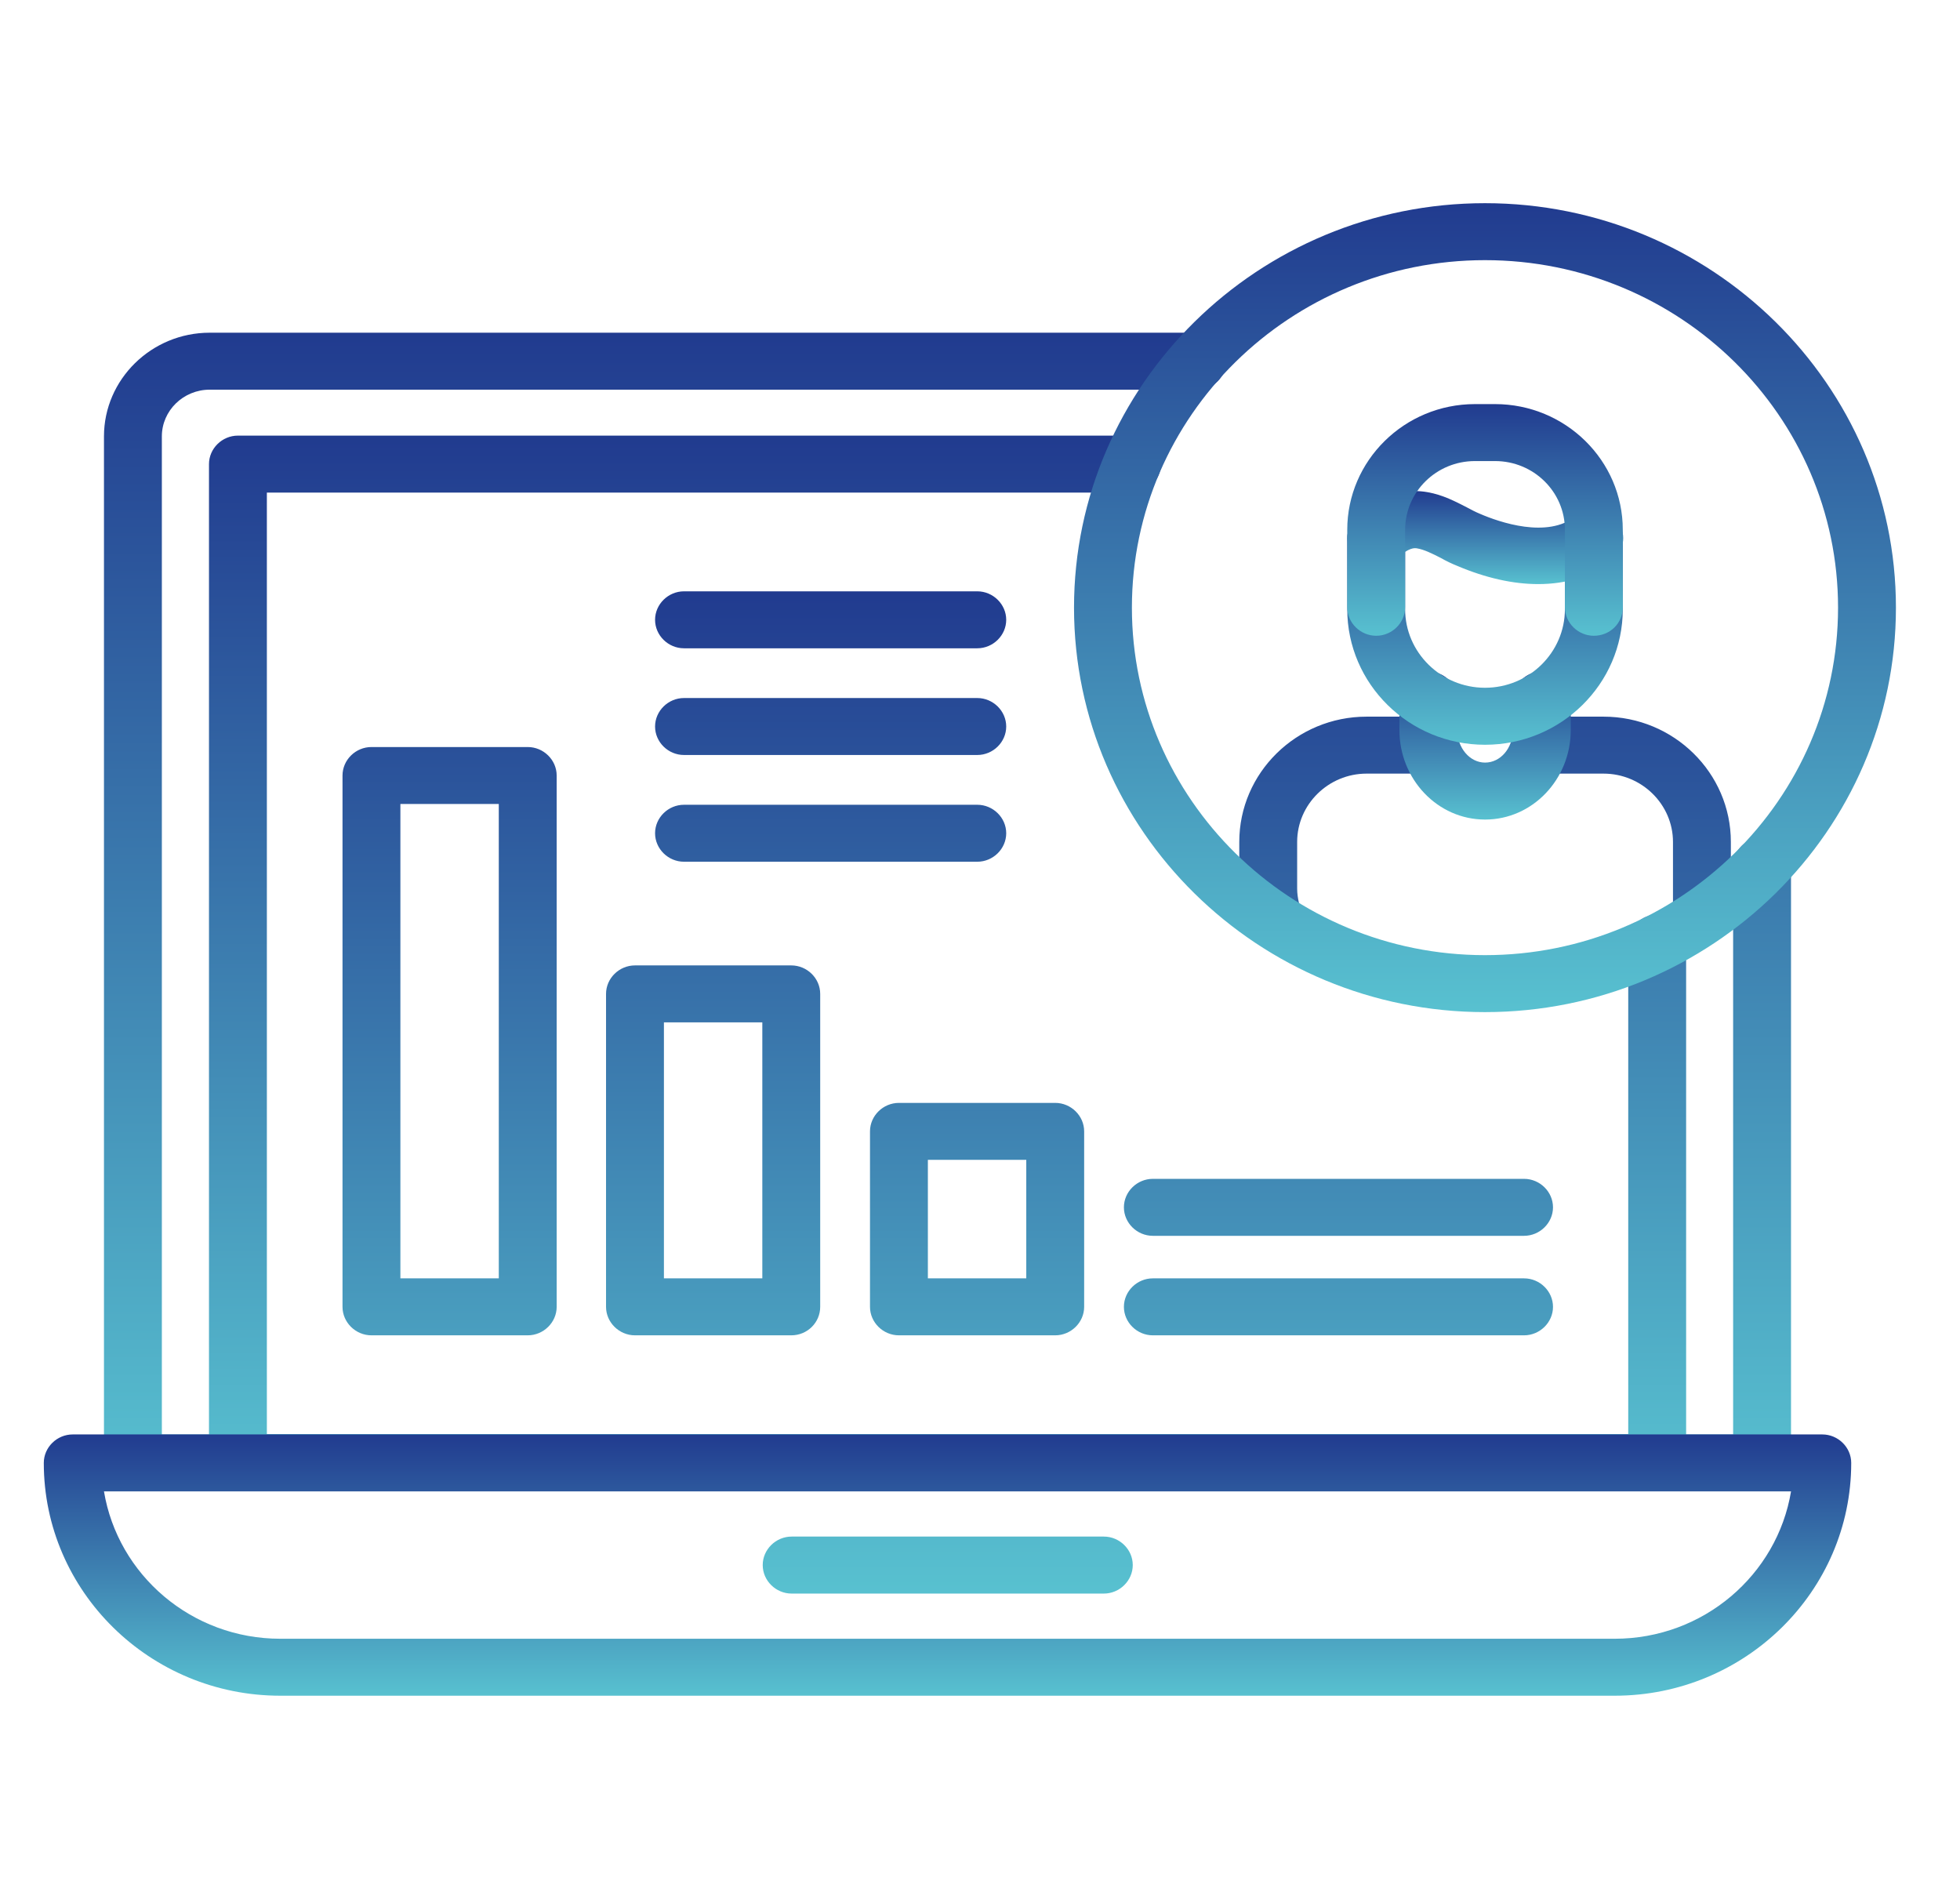 <svg width="64" height="62" viewBox="0 0 64 62" fill="none" xmlns="http://www.w3.org/2000/svg">
<path d="M57.537 48.682H4.34C3.823 48.682 3.395 48.261 3.395 47.752V14.248C3.395 12.388 4.944 10.863 6.847 10.863H39.078C39.594 10.863 40.035 11.284 40.035 11.793C40.035 12.301 39.62 12.723 39.103 12.723H6.847C5.99 12.723 5.285 13.405 5.285 14.248V46.835H56.592V28.272C56.592 27.764 57.02 27.342 57.537 27.342C58.053 27.342 58.482 27.764 58.482 28.272V47.752C58.482 48.273 58.066 48.682 57.537 48.682Z" fill="url(#paint0_linear_3427_5189)"/>
<path d="M54.112 48.682H7.769C7.253 48.682 6.824 48.261 6.824 47.752V15.153C6.824 14.645 7.253 14.223 7.769 14.223H36.963C37.48 14.223 37.908 14.645 37.908 15.153C37.908 15.661 37.48 16.083 36.963 16.083H8.714V46.822H53.167V30.789C53.167 30.281 53.595 29.859 54.112 29.859C54.629 29.859 55.057 30.281 55.057 30.789V47.752C55.057 48.273 54.641 48.682 54.112 48.682Z" fill="url(#paint1_linear_3427_5189)"/>
<path d="M52.724 55.366H9.153C4.895 55.366 1.43 51.956 1.43 47.765C1.43 47.256 1.858 46.835 2.375 46.835H59.503C60.02 46.835 60.448 47.256 60.448 47.765C60.448 51.956 56.983 55.366 52.724 55.366ZM3.395 48.695C3.849 51.423 6.255 53.506 9.153 53.506H52.724C55.622 53.506 58.029 51.423 58.483 48.695H3.395Z" fill="url(#paint2_linear_3427_5189)"/>
<path d="M36.043 52.031H25.85C25.333 52.031 24.905 51.609 24.905 51.1C24.905 50.592 25.333 50.17 25.85 50.17H36.043C36.56 50.17 36.988 50.592 36.988 51.1C36.988 51.609 36.56 52.031 36.043 52.031ZM17.232 43.599H12.129C11.612 43.599 11.184 43.177 11.184 42.669V25.321C11.184 24.812 11.612 24.391 12.129 24.391H17.232C17.748 24.391 18.177 24.812 18.177 25.321V42.669C18.177 43.177 17.748 43.599 17.232 43.599ZM13.074 41.739H16.287V26.251H13.074V41.739ZM25.837 43.599H20.734C20.218 43.599 19.789 43.177 19.789 42.669V32.451C19.789 31.942 20.218 31.521 20.734 31.521H25.837C26.354 31.521 26.782 31.942 26.782 32.451V42.669C26.782 43.177 26.367 43.599 25.837 43.599ZM21.679 41.739H24.892V33.381H21.679V41.739ZM34.456 43.599H29.353C28.836 43.599 28.408 43.177 28.408 42.669V36.94C28.408 36.431 28.836 36.01 29.353 36.01H34.456C34.972 36.01 35.401 36.431 35.401 36.94V42.669C35.401 43.177 34.972 43.599 34.456 43.599ZM30.298 41.739H33.511V37.87H30.298V41.739ZM49.765 43.599H37.644C37.127 43.599 36.699 43.177 36.699 42.669C36.699 42.16 37.127 41.739 37.644 41.739H49.765C50.281 41.739 50.71 42.16 50.71 42.669C50.71 43.177 50.281 43.599 49.765 43.599ZM49.765 40.35H37.644C37.127 40.35 36.699 39.928 36.699 39.42C36.699 38.911 37.127 38.49 37.644 38.49H49.765C50.281 38.49 50.71 38.911 50.71 39.42C50.71 39.928 50.281 40.35 49.765 40.35ZM31.911 28.136H22.335C21.818 28.136 21.39 27.714 21.39 27.206C21.39 26.697 21.818 26.276 22.335 26.276H31.911C32.427 26.276 32.856 26.697 32.856 27.206C32.856 27.714 32.427 28.136 31.911 28.136ZM31.911 24.651H22.335C21.818 24.651 21.39 24.23 21.39 23.721C21.39 23.213 21.818 22.791 22.335 22.791H31.911C32.427 22.791 32.856 23.213 32.856 23.721C32.856 24.23 32.427 24.651 31.911 24.651ZM31.911 21.167H22.335C21.818 21.167 21.39 20.745 21.39 20.237C21.39 19.729 21.818 19.307 22.335 19.307H31.911C32.427 19.307 32.856 19.729 32.856 20.237C32.856 20.745 32.427 21.167 31.911 21.167ZM41.512 30.678C41.096 30.678 40.718 30.405 40.605 29.996C40.516 29.673 40.466 29.351 40.466 29.016V27.491C40.466 25.234 42.331 23.399 44.624 23.399H46.64C47.157 23.399 47.585 23.82 47.585 24.329C47.585 24.837 47.157 25.259 46.64 25.259H44.624C43.377 25.259 42.356 26.263 42.356 27.491V29.016C42.356 29.177 42.381 29.338 42.419 29.5C42.558 29.996 42.268 30.504 41.764 30.64C41.688 30.665 41.6 30.678 41.512 30.678ZM55.573 30.454C55.057 30.454 54.628 30.033 54.628 29.524V27.491C54.628 26.263 53.608 25.259 52.36 25.259H50.344C49.828 25.259 49.399 24.837 49.399 24.329C49.399 23.82 49.828 23.399 50.344 23.399H52.36C54.654 23.399 56.518 25.234 56.518 27.491V29.524C56.518 30.045 56.103 30.454 55.573 30.454Z" fill="url(#paint3_linear_3427_5189)"/>
<path d="M48.492 26.759C46.943 26.759 45.695 25.445 45.695 23.833V22.853C45.695 22.345 46.124 21.923 46.64 21.923C47.157 21.923 47.585 22.345 47.585 22.853V23.833C47.585 24.416 47.989 24.899 48.492 24.899C48.996 24.899 49.4 24.428 49.4 23.833V22.853C49.4 22.345 49.828 21.923 50.345 21.923C50.861 21.923 51.29 22.345 51.29 22.853V23.833C51.29 25.445 50.042 26.759 48.492 26.759Z" fill="url(#paint4_linear_3427_5189)"/>
<path d="M48.49 24.317C46.008 24.317 43.992 22.332 43.992 19.89V17.571C43.992 17.062 44.421 16.641 44.937 16.641C45.454 16.641 45.882 17.062 45.882 17.571V19.89C45.882 21.303 47.054 22.456 48.49 22.456C49.927 22.456 51.099 21.303 51.099 19.89V17.571C51.099 17.062 51.527 16.641 52.044 16.641C52.56 16.641 52.989 17.062 52.989 17.571V19.89C52.989 22.332 50.973 24.317 48.49 24.317Z" fill="url(#paint5_linear_3427_5189)"/>
<path d="M50.229 19.071C49.41 19.071 48.516 18.873 47.583 18.476C47.394 18.401 47.218 18.315 47.042 18.215C46.752 18.067 46.5 17.943 46.273 17.905C46.197 17.893 46.021 17.856 45.58 18.253C45.189 18.6 44.597 18.575 44.244 18.191C43.892 17.806 43.917 17.224 44.307 16.876C44.584 16.628 45.441 15.86 46.613 16.07C47.117 16.157 47.533 16.38 47.898 16.566C48.037 16.641 48.176 16.715 48.327 16.777C48.957 17.05 50.532 17.596 51.452 16.852C51.855 16.529 52.447 16.591 52.787 16.976C53.115 17.372 53.064 17.955 52.661 18.29C51.993 18.811 51.162 19.071 50.229 19.071Z" fill="url(#paint6_linear_3427_5189)"/>
<path d="M52.044 20.758C51.527 20.758 51.099 20.336 51.099 19.828V17.298C51.099 16.058 50.078 15.054 48.818 15.054H48.163C46.903 15.054 45.882 16.058 45.882 17.298V19.828C45.882 20.336 45.454 20.758 44.937 20.758C44.421 20.758 43.992 20.336 43.992 19.828V17.298C43.992 15.041 45.857 13.194 48.163 13.194H48.818C51.111 13.194 52.989 15.029 52.989 17.298V19.828C52.989 20.348 52.573 20.758 52.044 20.758Z" fill="url(#paint7_linear_3427_5189)"/>
<path d="M48.489 33.046C41.093 33.046 35.07 27.119 35.07 19.84C35.07 12.561 41.093 6.634 48.489 6.634C55.886 6.634 61.908 12.561 61.908 19.84C61.908 27.119 55.886 33.046 48.489 33.046ZM48.489 8.494C42.139 8.494 36.96 13.578 36.96 19.84C36.96 26.09 42.126 31.186 48.489 31.186C54.84 31.186 60.018 26.102 60.018 19.84C60.018 13.578 54.852 8.494 48.489 8.494Z" fill="url(#paint8_linear_3427_5189)"/>
<defs>
<linearGradient id="paint0_linear_3427_5189" x1="30.938" y1="10.863" x2="30.938" y2="48.682" gradientUnits="userSpaceOnUse">
<stop stop-color="#213B8F"/>
<stop offset="1" stop-color="#58C1D0"/>
</linearGradient>
<linearGradient id="paint1_linear_3427_5189" x1="30.941" y1="14.223" x2="30.941" y2="48.682" gradientUnits="userSpaceOnUse">
<stop stop-color="#213B8F"/>
<stop offset="1" stop-color="#58C1D0"/>
</linearGradient>
<linearGradient id="paint2_linear_3427_5189" x1="30.939" y1="46.835" x2="30.939" y2="55.366" gradientUnits="userSpaceOnUse">
<stop stop-color="#213B8F"/>
<stop offset="1" stop-color="#58C1D0"/>
</linearGradient>
<linearGradient id="paint3_linear_3427_5189" x1="33.851" y1="19.307" x2="33.851" y2="52.031" gradientUnits="userSpaceOnUse">
<stop stop-color="#213B8F"/>
<stop offset="1" stop-color="#58C1D0"/>
</linearGradient>
<linearGradient id="paint4_linear_3427_5189" x1="48.492" y1="21.923" x2="48.492" y2="26.759" gradientUnits="userSpaceOnUse">
<stop stop-color="#213B8F"/>
<stop offset="1" stop-color="#58C1D0"/>
</linearGradient>
<linearGradient id="paint5_linear_3427_5189" x1="48.49" y1="16.641" x2="48.49" y2="24.317" gradientUnits="userSpaceOnUse">
<stop stop-color="#213B8F"/>
<stop offset="1" stop-color="#58C1D0"/>
</linearGradient>
<linearGradient id="paint6_linear_3427_5189" x1="48.499" y1="16.034" x2="48.499" y2="19.071" gradientUnits="userSpaceOnUse">
<stop stop-color="#213B8F"/>
<stop offset="1" stop-color="#58C1D0"/>
</linearGradient>
<linearGradient id="paint7_linear_3427_5189" x1="48.49" y1="13.194" x2="48.49" y2="20.758" gradientUnits="userSpaceOnUse">
<stop stop-color="#213B8F"/>
<stop offset="1" stop-color="#58C1D0"/>
</linearGradient>
<linearGradient id="paint8_linear_3427_5189" x1="48.489" y1="6.634" x2="48.489" y2="33.046" gradientUnits="userSpaceOnUse">
<stop stop-color="#213B8F"/>
<stop offset="1" stop-color="#58C1D0"/>
</linearGradient>
</defs>
</svg>
